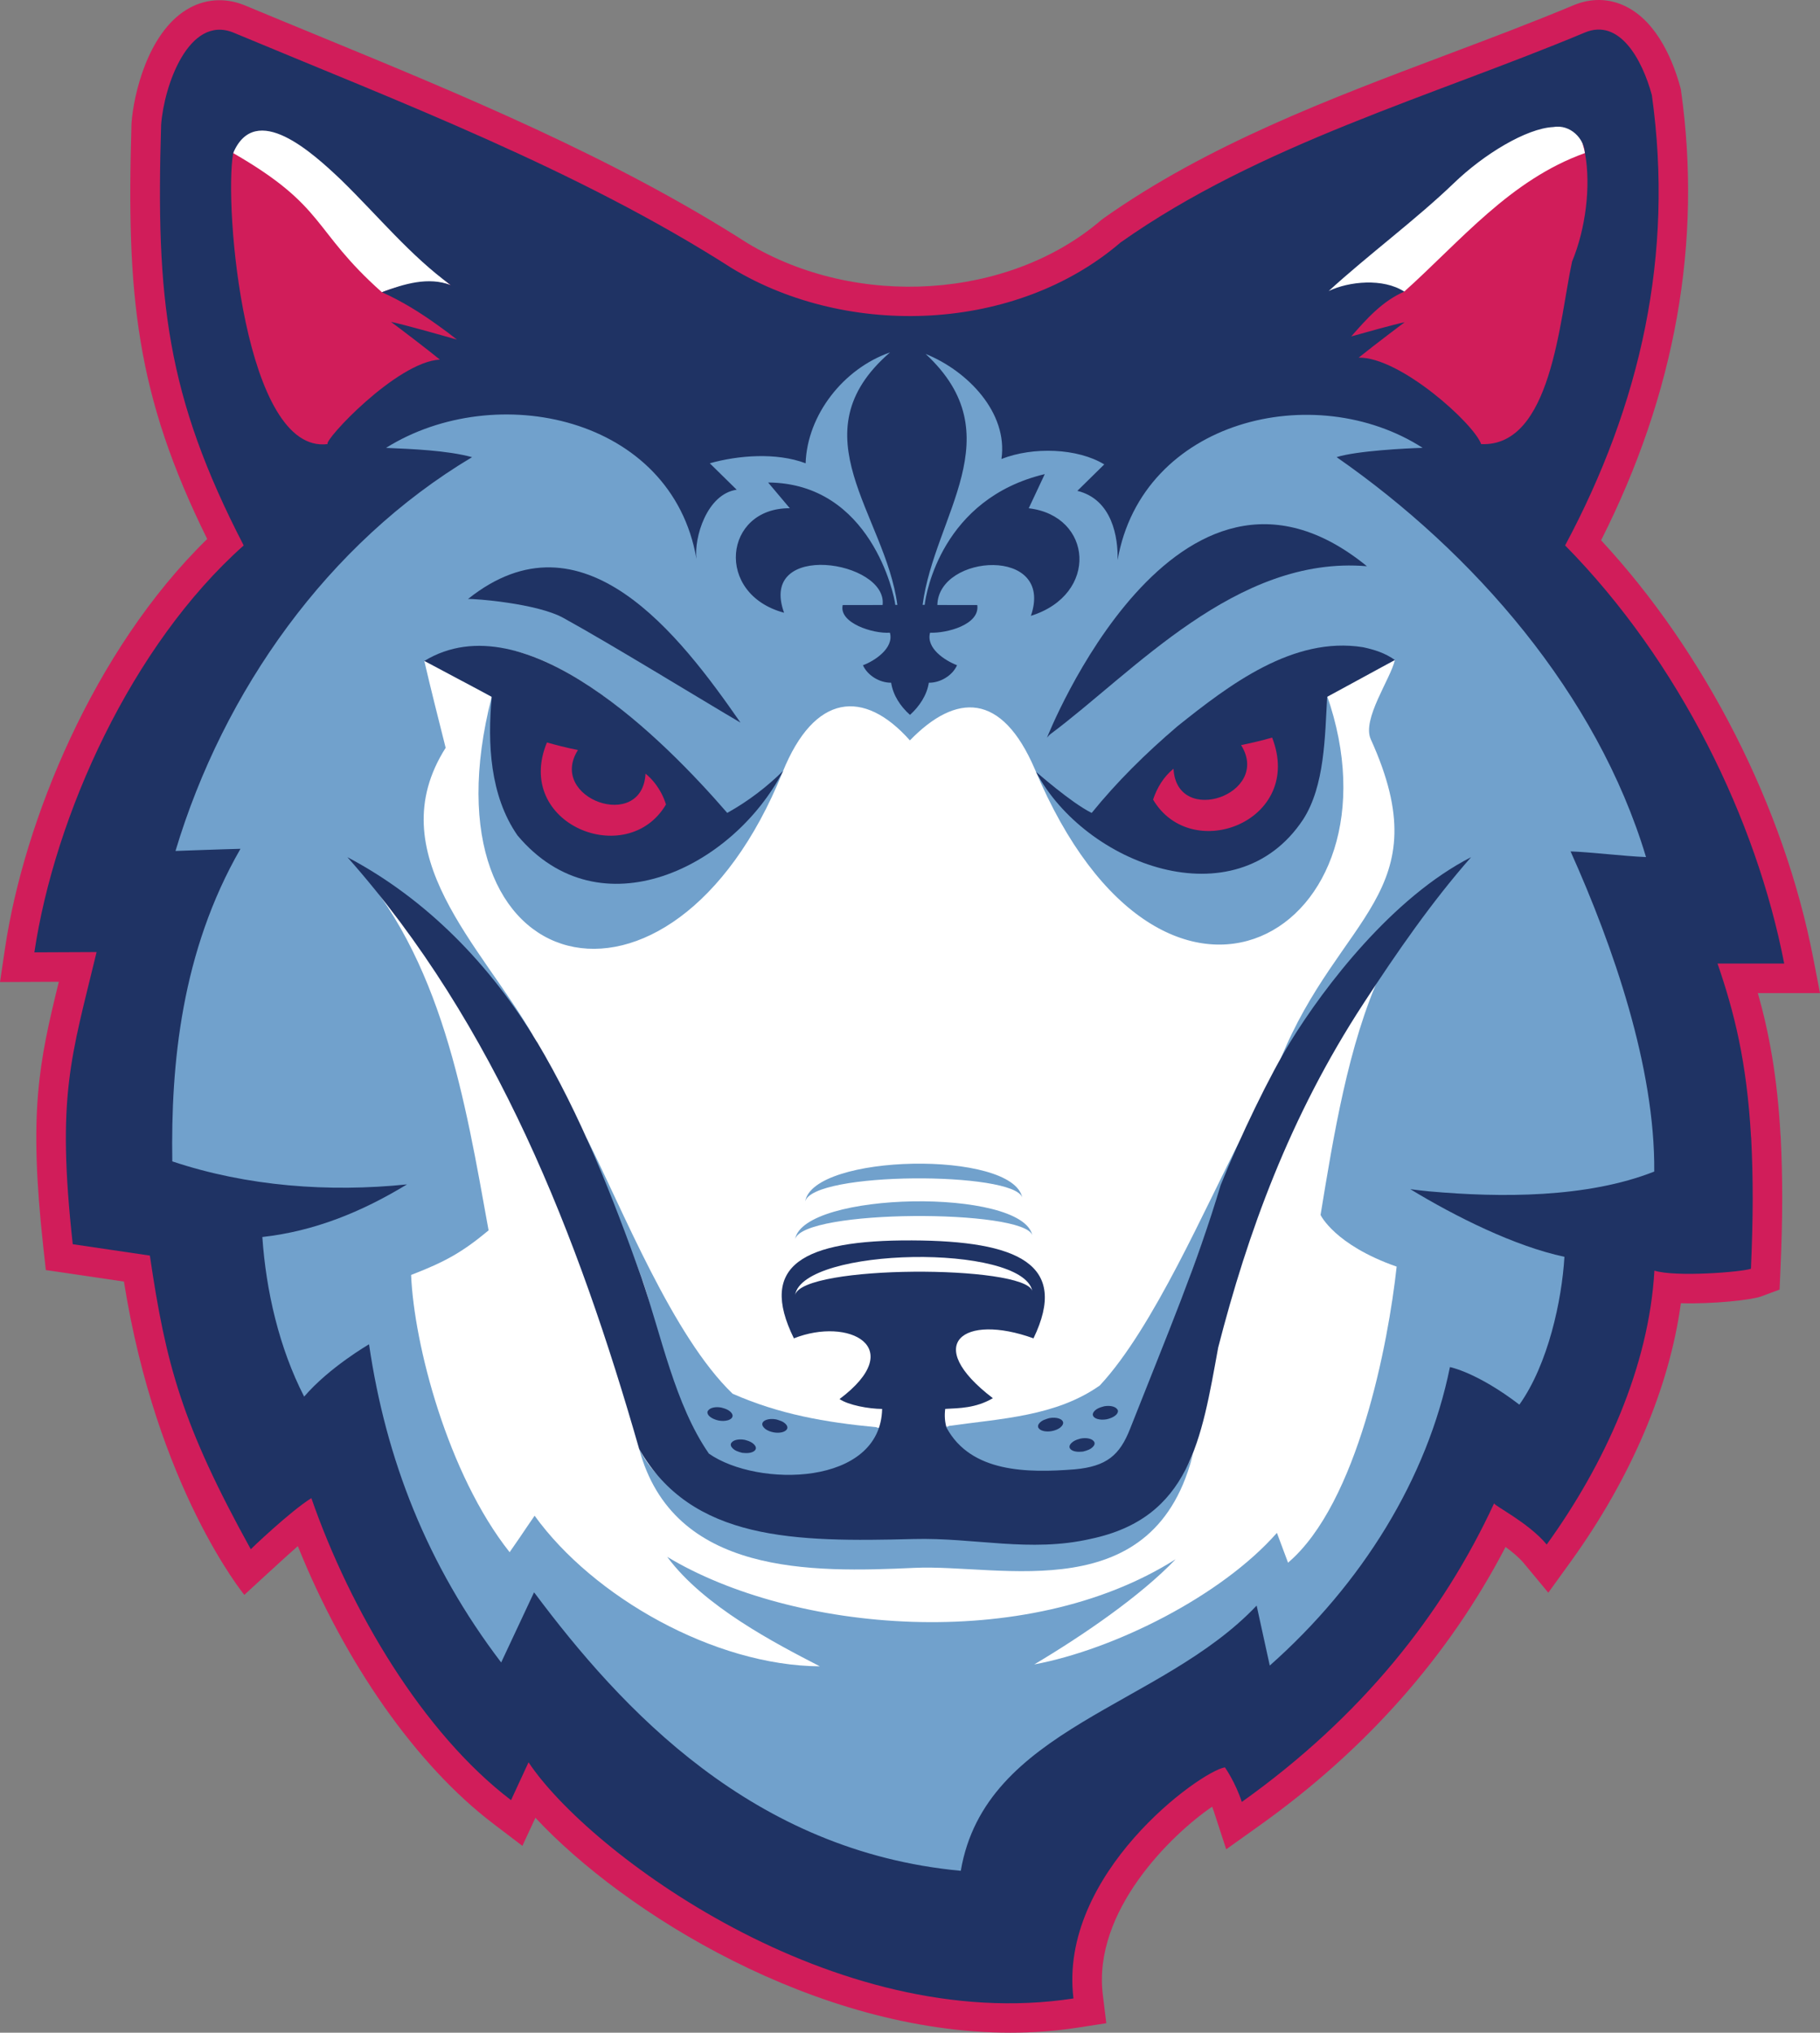 <?xml version="1.0" encoding="UTF-8"?>
<svg id="Layer_1" data-name="Layer 1" xmlns="http://www.w3.org/2000/svg" viewBox="0 0 588.44 657.08">
  <rect x="0" y="0" width="588.44" height="657.08" fill="#808080" stroke="none"/>
  <defs>
    <style>
      .cls-1 {
        fill: #71a1cc;
      }

      .cls-1, .cls-2, .cls-3, .cls-4 {
        stroke-width: 0px;
      }

      .cls-2 {
        fill: #1f3364;
      }

      .cls-3 {
        fill: #d11d5a;
      }

      .cls-4 {
        fill: #fff;
      }
    </style>
  </defs>
  <polygon class="cls-4" points="505.71 49.48 505.71 49.48 505.71 49.47 505.71 49.48"/>
  <path class="cls-3" d="M575.69,367.16c-1.07-19.13-3.67-33.17-7.35-46.14h20.1l-2.2-11.37c-9.43-48.75-34.87-98.69-68.58-135,24.02-47.51,32.73-96.35,25.86-145.26l-.08-.59-.16-.58c-2.05-7.55-7.07-20.98-17.69-26.17-5.33-2.61-11.17-2.73-16.88-.34-13.26,5.55-26.76,10.63-41.06,16.02-37.99,14.31-77.28,29.1-110.92,52.88l-.71.55c-29.77,25.54-78.88,28.75-114.29,7.48C198.33,50.84,149.5,30.73,102.27,11.29c-7.79-3.21-15.52-6.39-23.17-9.58l-.13-.05c-6.4-2.57-13.08-2.01-18.81,1.56-12.39,7.74-16.95,27.26-17.63,36.5l-.02.41c-1.68,55.39,1.42,87.38,24.48,134.1C30.15,210.17,7.71,265.73,1.64,306.43l-1.64,11.02,19.02-.09c-6.45,26.24-9.82,42.12-5.01,85.86l.81,7.33,25.25,3.72c10.66,66.92,38.86,101.17,38.92,101.28,0,0,13.52-12.48,17.3-15.77,15.24,37.84,38.31,70.78,63.14,89.69l9.47,7.21,4.21-9.09c28.58,30.72,90.76,69.48,153.55,69.48,7.3,0,14.61-.52,21.87-1.65l9.16-1.41-1.13-9.2c-3.32-27.02,22.14-51.78,35.36-60.8.17.46.34.93.5,1.41l4.03,12.37,10.59-7.55c34.62-24.66,61.4-54.95,79.73-90.18,2.22,1.62,4.41,3.44,5.95,5.3l7.88,9.48,7.22-10c19.49-26.99,31.93-56.28,35.64-83.57,10.35.29,22.76-1.02,25.96-2.2l5.95-2.21.28-6.34c.75-16.97.76-29.52.07-43.33v-.05Z"/>
  <g>
    <path class="cls-4" d="M511.88,47.15c-4.34-19.14-31.39.44-42.86,10.61-12.29,11.8-29.31,26.03-42.08,37.72,7.64-3.22,18.59-4.66,27.08-1.22,18.32-16.45,34.3-36.17,58.42-44.78-.15-.81-.33-1.63-.56-2.33Z"/>
    <path class="cls-4" d="M123.48,94.46c7.04-2.67,16.16-4.41,22.32-2.26-8.76-5.49-63.51-78.11-70.4-42.71,30.35,17.49,25.28,24.69,48.08,44.98Z"/>
    <path class="cls-2" d="M566.15,367.69c-1.38-24.74-5.5-40.64-10.84-56.23h21.55c-8.97-46.41-33.8-97.56-70.83-135.15,24.42-45.64,35.27-93.99,28.04-145.59-3.14-11.56-10.48-24.87-21.65-20.21-49.32,20.64-105.3,36.19-150.15,67.89-33.72,28.93-87.75,31.13-125.56,8.35-49.85-31.94-107.73-53.86-161.28-76.23-14.37-5.76-22.41,17.09-23.34,29.89-1.7,56.06,1.63,87.45,26.7,135.91-36.27,32.24-61.1,87.41-67.68,131.53l20.12-.09c-8.22,34.1-13,46.31-7.71,94.43,1.63.24,23.96,3.53,24.94,3.68,5.14,35.09,10.37,54.66,32.62,94.92-.01-.03,12.67-12.19,19.59-16.52,3.71-3.59,0,0,0,0,12.63,36.34,36.07,75.94,64.56,97.63l5.66-12.24h0c19.24,29.04,98.79,88.29,176.18,76.34-4.94-40.24,41-73.43,48.97-74.7,0,0,3.37,4.77,5.46,11.18,38.59-27.49,64.94-60.57,81.59-96.56-.31.66,11.02,6.17,16.99,13.35,18.8-26.04,33.04-57.4,34.82-88.54,6.77,2.16,28.32.46,31.21-.61.74-16.91.75-29,.07-42.42ZM502.16,41.07c5.55-1,10.07,3.76,10.29,8.41,1.97,10.59.23,24.52-4.18,35.1,0,0,0,0,0,0-4.09,18.96-6.65,59.96-29.39,58.98-2.28-6.59-26.23-28.21-39.6-27.95,5.97-4.79,15.23-11.72,14.89-11.45-3.59.74-12.37,3.21-17.29,4.59,4.94-5.65,10.09-11.45,17.15-14.48-6.8-4.44-17.93-3.33-24.44-.19,12.77-11.69,28.1-23,40.39-34.8,9.75-9.44,23.56-17.79,32.19-18.21ZM110.3,58.16c12.2,11.91,22.3,24.42,35.5,34.04-7.23-2.88-15.28-.4-22.32,2.26h0c6.4,2.86,12.39,6.57,18.2,10.77,2.06,1.46,4.14,3.02,6.06,4.55-5.95-1.69-16.84-4.79-21.34-5.74,3.23,2.38,11.75,8.88,15.82,12.2-13.99.72-37.73,26.3-36.29,27.31-26.8,3.38-33.6-76.67-30.54-94.08,7.24-16.95,25.67-.08,34.91,8.69Z"/>
    <path class="cls-1" d="M462.34,385.13c22.72,2.03,50.79,2.16,72.51-6.42.29-33.67-13.23-72.66-27.05-103.49,6.3.2,17.33,1.55,24.39,1.83-15.84-52.72-55.68-98.45-100.04-129.28,6.52-2.06,22.83-2.87,27.82-3-34.89-22.43-90.65-9.13-98.63,36.26.19-7.23-1.7-19.59-13.01-22.36l8.7-8.55c-8.61-5.26-23.01-5.78-33.24-1.75,2.16-14.94-10.9-28.46-24.52-33.96,28.46,26.35,2.85,52.11-.97,81.11.02,0,.22,0,.65,0h.02c.4-3.74,5.59-34.32,38.82-42.26l-.23.49-4.95,10.55c20.68,2.42,22.77,27.88.7,34.77,7.75-22.54-29.92-20.06-30.24-3.5,3.75,0,9.2.01,12.9.02.91,6.35-9.91,9.16-15.26,8.93-1.35,5.04,4.78,8.99,8.72,10.52-1.49,3.38-5.48,5.71-9.12,5.65-.64,4.09-3.06,7.63-6.04,10.36-.02-.01-.03-.03-.05-.05-.02.01-.03.03-.05.05-3.04-2.72-5.41-6.27-6.05-10.36-3.74.02-7.59-2.3-9.12-5.65,3.71-1.35,10.13-5.53,8.72-10.52-5.58.39-16.58-3.19-15.26-8.93,3.42,0,9.47-.02,12.9-.02,1.73-14.39-40.37-20.93-31.85,2.5-22.57-6.05-19.5-33.93,1.85-33.78l-7.01-8.32c33.2.23,40.84,36.46,41.12,39.56h.02c.43,0,.63,0,.64,0-3.87-29.22-32.95-55.19-2.37-81.61-15,5.22-26.76,20.14-27.29,35.84-9.52-3.59-21.86-2.56-30.98,0,.45.44,8,7.86,8.7,8.55-9.69,1.38-13.85,15.61-13.01,22.36-7.97-46.12-64.96-58.05-100.37-35.89,8.25.36,19.71.79,27.82,3-46.69,27.85-80.39,75.66-95.89,127.3-.05,0,16.56-.61,21.01-.7h0c-19.11,33.21-22.54,69.61-22.04,101.04,24.15,8.08,50.62,10.04,75.88,7.44-14.75,8.97-30.01,15.13-46.77,17.01,1.19,17.37,5.41,35.82,13.52,51.59,8.19-9.53,20.98-16.91,20.98-16.91,5.41,37.11,18.78,71.42,42.72,102.85l10.62-22.66c15.7,19.96,92.44,83.74,131.28,86.16-69.38-56.84,77.88-57.33,102.35-81.92.57,2.42,3.7,17.1,4.25,19.42,29.79-26.4,50.93-60.39,58.25-96.48,0,0,8.69,1.62,22.45,12.14,9.31-13.08,13.74-33.75,14.57-47.79-16.05-3.42-35.19-12.97-49.83-21.86,2.03.27,4.17.51,6.34.73ZM172.69,514.73c28.32,37.92,70.69,83.74,137.95,90.01,7.89-46.32,64.73-53,95.68-85.76"/>
    <path class="cls-1" d="M136.99,213.65h0c.16.08.11.06,0,0Z"/>
    <path class="cls-1" d="M253.47,249.18c.03-.08.07-.15.1-.23,0,0-.05.1-.11.24,0,0,0,0,0,0Z"/>
    <path class="cls-1" d="M306.04,461.52c-.11-.03-.06-.01,0,0,0,0,0,0,0,0,0,0,0,0,0,0,0,0,0,0,0,0Z"/>
    <path class="cls-1" d="M334.59,249.82s.06.09.08.13c.07.11.14.21.21.32.01.02.02.04.04.06-.01-.03-.03-.03-.04-.06-.06-.14-.13-.24-.21-.32-.03-.04-.05-.12-.09-.14,0,0,0-.01,0-.01,0,0,0,0,0,0,0,0,0,.01.01.02Z"/>
    <path class="cls-1" d="M294.91,409.25c.21,0,.63,0,.63-.01.17,0,.35,0,.52,0,.53,0,1-.02,1.55-.02,1.65,0,3.19.01,4.66.05.21,0,.39.02.59.02,4.62.14,8.28.5,11.29.97,1.64.25,3.14.52,4.37.82.47.11.85.23,1.27.35.29.08.62.16.89.24,4.79,1.49,5.78,3.1,5.78,3.1,0,0-.78-2.66-5.79-5.08-1.54-.75-3.57-1.45-6.03-2.06-1.84-.45-3.91-.86-6.36-1.16-2.6-.32-5.57-.52-8.96-.57-.55,0-1.06-.04-1.64-.04-.53,0-.99.02-1.5.03-.22,0-.44,0-.66.01-.51,0-.76,0-1.26,0-.22,0-.43,0-.66-.01-.51,0-.97-.03-1.5-.03-.58,0-1.08.03-1.64.04-3.39.05-6.36.26-8.96.57-3.28.4-5.93.98-8.14,1.64-1.65.49-3.1,1.02-4.25,1.58-5.01,2.42-5.79,5.08-5.79,5.08,0,0,.65-1,3.26-2.16.7-.31,1.51-.63,2.53-.95.65-.2,1.36-.4,2.16-.59.77-.19,1.64-.36,2.56-.53,3.28-.61,7.53-1.09,13.1-1.26.2,0,.38-.02.59-.02,1.47-.04,3.02-.06,4.66-.05.55,0,1.03.02,1.55.02.18,0,.35,0,.52,0v.02c.2,0,.42,0,.63-.01Z"/>
    <path class="cls-4" d="M199.25,228.26c.22.16.44.32.66.49,1.42,1.08,2.81,2.19,4.19,3.3-1.33-1.11-2.68-2.2-4.05-3.28-.26-.21-.53-.42-.79-.62-9.91-7.71-20.68-14.25-31.44-17.37-.63-.18-1.26-.33-1.89-.49.62.17,1.24.41,1.87.61,10.55,3.33,21.45,9.82,31.45,17.36Z"/>
    <path class="cls-4" d="M163.44,209.72c.44.09.89.18,1.33.28-.45-.11-.89-.18-1.33-.28Z"/>
    <path class="cls-4" d="M451.54,409.43c-20.07-7.03-24.58-16.7-24.58-16.7,4.14-25.17,8.93-55.18,19.53-78.26-7.52,11.95-19.25,20.36-32.5,27.98,19.03-46.84,51.79-53.73,29.21-103.48-2.93-6.45,6.4-19.51,7.8-25.63-2.33,1.24-16.83,8.4-22.03,11.18,0,.05,0,.12,0,.19,0-.03,0-.07,0-.1,26.65,75.99-52.37,124.26-94.45,23.88-10.68-24.76-25.36-24.54-40.31-9.18-.26,0,.2-.01-.06-.02-.02.11.02-.11,0,0-14.8-16.63-30.82-15.26-41.12,10.31-35.92,89.13-117.88,68.53-94.05-24.35-4.22-2.25-9.51-5.79-13.88-8.12-1.82-.97-3.53-1.88-4.9-2.61,0,0,0,0,0,0-1.02-.54-3.01-.87-3.01-.87.11.06.16.08,0,0,1.86,8.14,5,20.53,6.9,28.08-21.75,34.25,11.84,64.23,28.2,92.96-18.92-18.28-38.91-34.73-59.5-57.61,30.19,32.34,37.62,78.86,45.18,120.64-8.54,7.1-14.02,10.15-25.05,14.41.93,22.5,11.85,64.37,31.85,89.62,2.55-3.61,4.02-5.87,5.82-8.5.64-.94,1.62-2.36,2.26-3.29h0c18.92,26.22,58.04,48.46,92.22,48.68-14.34-7.4-37.54-19.38-49.35-35.39,40.26,24.31,115.96,31.44,164.37.79-11.34,11.89-30,24.66-45.7,33.99,25.8-4.84,60.4-22.01,78.46-42.53,1.16,3.09,2.45,6.54,3.6,9.64,22.52-19.18,32.42-70.84,35.12-95.75l-.03.04Z"/>
    <path class="cls-4" d="M379.1,440.72c2.32-6.77,4.35-13.93,6.23-21.17-2.03,6.92-4.12,14.23-6.23,21.17Z"/>
    <path class="cls-2" d="M138.94,214.57c.38.2.8.42,1.26.67,0,0,0,0,0,0,5.93,3.16,12.86,6.84,18.79,10-1.39,15.08-.6,31.96,8.33,44.82,26.67,31.73,69.77,10.28,85.89-20.88-5.15,5.07-11.15,9.74-18.08,13.59-20.12-23.25-65.23-69-97.93-49.12.49.26,1.07.57,1.74.92Z"/>
    <path class="cls-2" d="M334.98,249.55c15.85,29.87,64.42,48.4,86.34,15.36,7.02-10.89,7.05-26.91,7.78-39.66,5.15-2.76,19.62-10.7,21.89-11.91-3.18-2.26-6.72-3.37-10.33-4.13h0c-22.58-3.61-43.25,12.17-60.01,25.59,0,0,0,0,0,0-10.37,8.86-19.48,17.87-27.69,27.98-6.79-3.36-18.08-13.44-17.98-13.23Z"/>
    <path class="cls-2" d="M338.54,238.42c.38-.37.64-.78,1.01-1.06,26.97-20.06,60.19-57.93,102.41-54.32-61.75-50.35-103.43,55.38-103.43,55.38Z"/>
    <path class="cls-2" d="M182.14,199.74c15.77,8.68,45.68,27.08,57.28,33.85-19.56-28.16-51-69.61-88.11-39.96,1.95-.16,22.24,1.38,30.83,6.11Z"/>
    <path class="cls-2" d="M306.04,461.52c.05.02.11.03,0,0h0s0,0,0,0c0,0,0,0,0,0Z"/>
    <path class="cls-1" d="M341.87,493.34c-41.99-9.78-117.19,12.11-135.22-24.98,11.01,40.97,55.79,39.98,89.07,38.45,28.03-1.29,78.13,13.69,90.26-37.89-2.58,10.98-24.79,28.92-44.11,24.42Z"/>
    <path class="cls-1" d="M260.32,388.44c2.25-9.83,67.77-9.8,70.19-1.31-3.03-15.42-67.78-14.24-70.19,1.31Z"/>
    <path class="cls-1" d="M257.06,400.61c2.46-9.83,74.07-9.8,76.71-1.31-3.31-15.42-74.08-14.24-76.71,1.31Z"/>
    <path class="cls-4" d="M260.32,418.38c2.25-9.83,67.77-9.8,70.19-1.31-3.03-15.42-67.78-14.24-70.19,1.31Z"/>
    <path class="cls-3" d="M411.3,238.42c-3.25.96-6.65,1.73-10.03,2.44,9.91,15.86-20.85,26.53-21.85,7.63-3.22,2.64-5.3,6.09-6.61,9.98,12.46,21.1,48.97,6.86,38.49-20.05Z"/>
    <path class="cls-3" d="M213.97,256.69c-1.29-2.51-3.04-4.8-5.26-6.61-1.03,19.03-31.78,8.03-21.85-7.63-3.97-.8-6.87-1.57-10.03-2.44-10.9,26.42,25.96,41.23,38.49,20.05-.3-1.07-.77-2.2-1.35-3.37Z"/>
    <path class="cls-1" d="M207.4,412.92c7.23,19.38,6.93,47.14,20.51,62.07,15.96,7.29,47.33,11.53,56.48-13.27.07-.19-1.01-.19-1.01-.37-16.59-1.58-31.38-4.17-46.52-10.83-19.4-18.67-35.56-59.61-47.3-82.85,2.38,6.24,15.64,39.03,17.84,45.24Z"/>
    <path class="cls-2" d="M237.4,468.61s0,0,0,0c.44.31,1.01.56,1.65.76.11.03.22.07.33.09.2.05.38.13.59.17,0,0,0,0,0,0,0,0,0,0,0,0,.19.03.37.02.55.04,1.99.21,3.67-.36,3.86-1.42.09-.47-.19-.95-.63-1.39-.57-.57-1.48-1.05-2.6-1.32-.15-.04-.27-.1-.43-.12-1.74-.31-3.3,0-4.02.71-.2.2-.36.41-.41.67-.11.62.34,1.27,1.1,1.8Z"/>
    <path class="cls-2" d="M236.06,456.27c-.56-.49-1.38-.88-2.36-1.13-.11-.03-.21-.07-.32-.09-.08-.02-.13-.05-.21-.06-1.82-.32-3.41.04-4.08.81-.15.18-.31.35-.35.57-.08.47.14.95.58,1.38.43.42,1.06.8,1.82,1.08.4.15.81.28,1.27.37,1.08.19,2.09.14,2.88-.09.03,0,.08-.01.11-.02.79-.25,1.34-.69,1.44-1.27.1-.53-.23-1.06-.77-1.54Z"/>
    <path class="cls-2" d="M251.7,459.05c-.27-.08-.52-.18-.81-.24-1.14-.21-2.21-.14-3.01.12-.77.25-1.31.68-1.41,1.25h0c-.1.54.23,1.09.8,1.57.05.04.07.09.13.13.66.51,1.63.93,2.74,1.13,1.72.31,3.27,0,4-.67.21-.2.37-.42.42-.68,0,0,0,0,0-.01,0,0,0,0,0,0,.11-.62-.32-1.26-1.07-1.79-.47-.34-1.09-.6-1.78-.81Z"/>
    <path class="cls-1" d="M385.37,410.97c2.16-6.06,13.76-37.3,16.08-43.39-11.52,22.07-28.46,61.64-45.87,80.28-14.09,9.95-31.79,10.69-48.78,13.07,0,.18-.84.26-1.01.37,7.92,18.54,37.83,19.45,53.79,12.17,6.38-5.15,7.56-15.27,11.14-23.76,4.13-11.19,10.99-26.84,14.65-38.74Z"/>
    <path class="cls-2" d="M352.78,468.19s0,0,0,0c-.44.31-1.01.56-1.65.76-.11.03-.22.07-.33.09-.2.05-.38.13-.59.17,0,0,0,0,0,0,0,0,0,0,0,0-.19.03-.37.02-.55.04-1.99.21-3.67-.36-3.86-1.42-.09-.47.19-.95.63-1.39.57-.57,1.48-1.05,2.6-1.32.15-.04.27-.1.43-.12,1.74-.31,3.3,0,4.02.71.2.2.36.41.41.67.11.62-.34,1.27-1.1,1.8Z"/>
    <path class="cls-2" d="M354.12,455.86c.56-.49,1.38-.88,2.36-1.13.11-.03.21-.07.32-.09.08-.02.13-.05.21-.06,1.82-.32,3.41.04,4.08.81.15.18.31.35.35.57.08.47-.14.95-.58,1.38-.43.42-1.06.8-1.82,1.08-.4.15-.81.28-1.27.37-1.08.19-2.09.14-2.88-.09-.03,0-.08-.01-.11-.02-.79-.25-1.34-.69-1.44-1.27-.1-.53.23-1.06.77-1.54Z"/>
    <path class="cls-2" d="M338.49,458.64c.27-.08.52-.18.81-.24,1.14-.21,2.21-.14,3.01.12.77.25,1.31.68,1.41,1.25h0c.1.54-.23,1.09-.8,1.57-.05.04-.07.09-.13.13-.66.51-1.63.93-2.74,1.13-1.72.31-3.27,0-4-.67-.21-.2-.37-.42-.42-.68,0,0,0,0,0-.01,0,0,0,0,0,0-.11-.62.32-1.26,1.07-1.79.47-.34,1.09-.6,1.78-.81Z"/>
    <path class="cls-2" d="M440.94,324.22c10.69-16.35,21.82-32.5,34.69-47.14-25.41,12.99-47.39,41.78-58.32,59.51-6.78,11.01-16.23,30.53-22.64,46.49-7.79,26-16.88,47.3-29.32,78.85-3.3,8.36-7.46,12.1-17.92,13.04-15.25,1.2-33.5,1.08-41.39-13.46-.05-.02-.12-.04,0,0-.55-1.84-.72-3.91-.43-6.08,4.58-.26,9.83-.21,15.41-3.46-23-17.54-9.52-27.52,13.13-19.35,11.58-24.01-5.02-31.51-39.26-31.66-35.38-.16-49.84,8.07-38.21,31.66,17.69-7.01,37.07,2.84,14.76,19.63,2.87,1.95,9.36,3.16,13.77,3.19-.53,24.96-40.22,25.47-56.01,14.44-11-15.88-15.3-38.01-21.81-56.95-9.33-26.18-19.61-52.39-33.88-76.32.05.11.1.22.15.32-14.85-24.75-35.63-46.3-61.33-59.84,48.01,54.12,74.6,122.45,94.32,191.28,16.95,29.77,50.41,30.11,88.76,29.12,19.67-.51,37.62,4.44,57.2-.04,32.15-6.76,35.83-32.12,41.26-61.89,9.49-36.91,23.05-74.6,47.07-111.33Z"/>
    <path class="cls-4" d="M257.06,418.61c2.46-9.83,74.07-9.8,76.71-1.31-3.31-15.42-74.08-14.24-76.71,1.31Z"/>
  </g>
</svg>